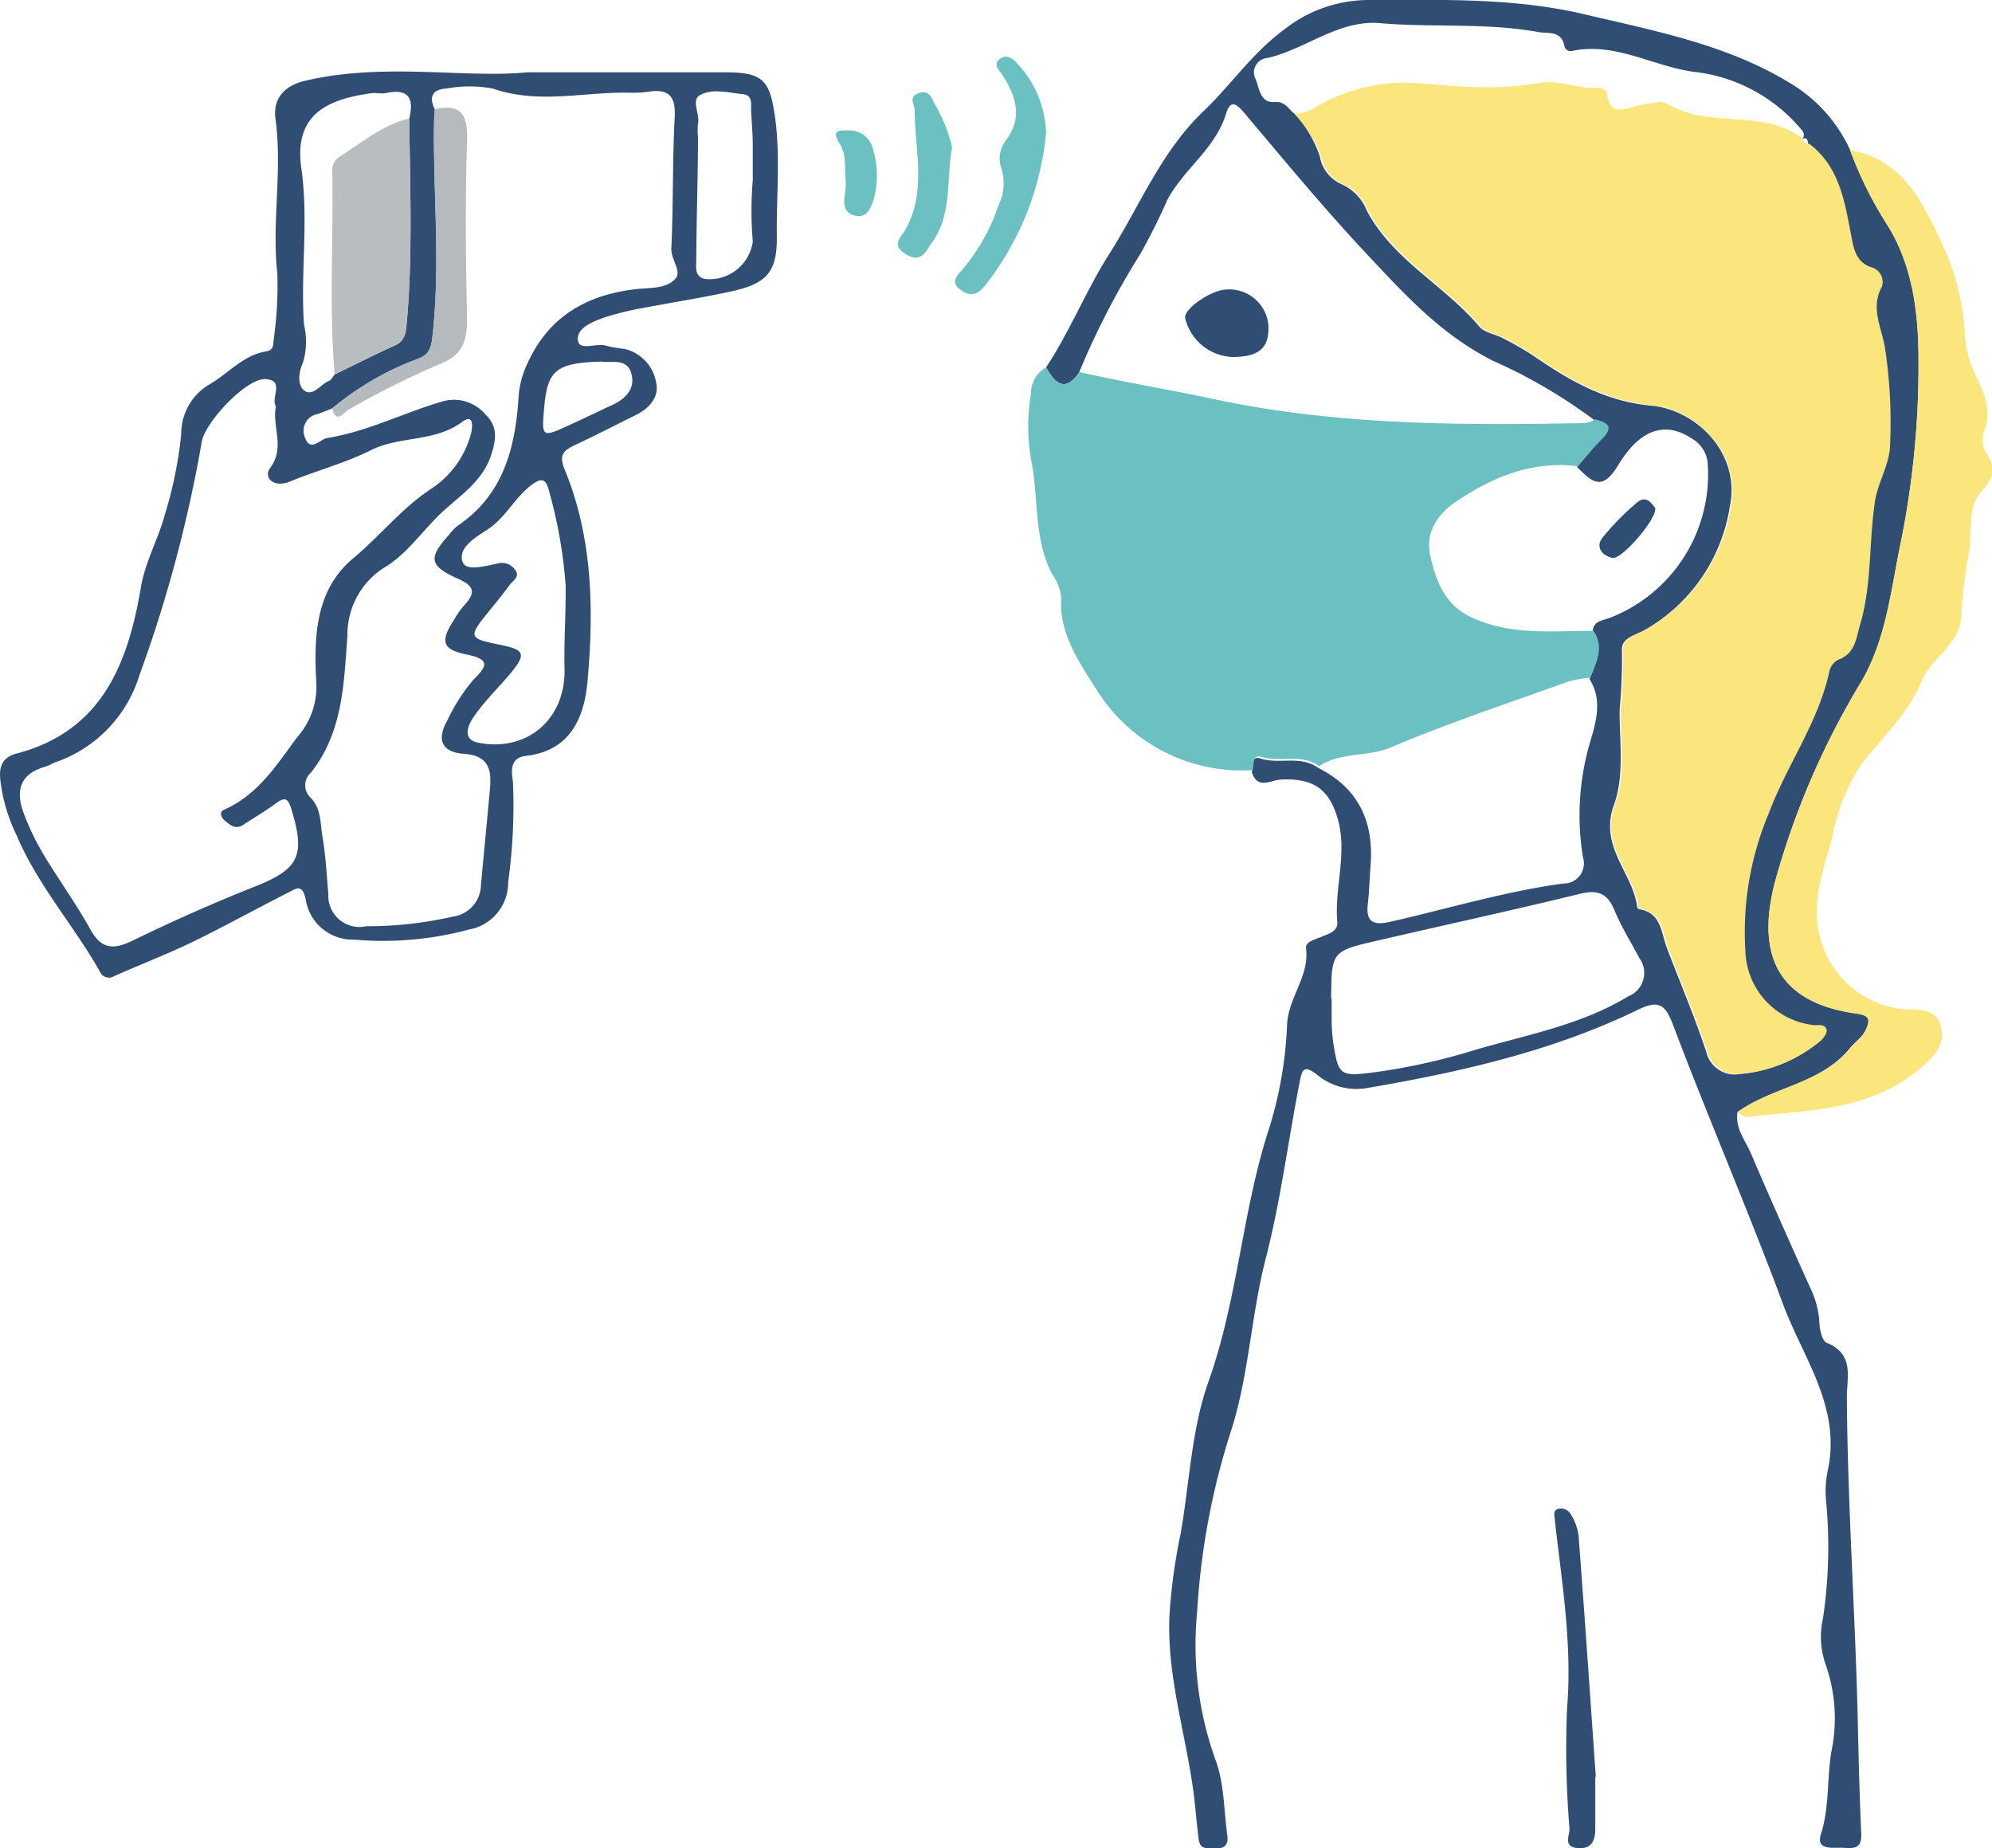 <svg xmlns="http://www.w3.org/2000/svg" viewBox="0 0 152.34 141.33" width="152.34" height="141.33"><defs><style>.cls-1{fill:#304e73;}.cls-2{fill:#6bc1c1;}.cls-3{fill:#fbe57d;}.cls-4{fill:#b8bdc0;}.cls-5{fill:#b4babe;}</style></defs><g id="レイヤー_2" data-name="レイヤー 2"><g id="コロナ対策"><path class="cls-1" d="M80,28.09c1.84-2.78,3.08-5.93,4.84-8.68,2.32-3.65,3.92-7.77,7.19-10.9,2.1-2,3.75-4.47,6.19-6.26A10.44,10.44,0,0,1,104.58,0c5.58,0,11.17-.2,16.67,1.11,5.33,1.26,10.76,2.29,15.54,5.18a11.51,11.51,0,0,1,4.69,5.16,29.71,29.71,0,0,0,2.76,5.6c2,3.1,2.47,6.8,2.48,10.42a68.07,68.07,0,0,1-1.37,14.07c-.75,3.61-1.1,7.32-3,10.57a60.6,60.6,0,0,0-6.61,15.33c-1.54,5.9.51,9.28,6.27,10.06,1.05.14,1,.54.66,1.28-.27.57-.79.88-1.16,1.33-2.23,2.78-5.93,3-8.63,4.92-.2,1.2.55,2.12,1,3.11,1.47,3.45,3,6.86,4.54,10.29a7.06,7.06,0,0,1,.72,2.64c0,.56.21,1.47.56,1.61,2.15.87,1.53,2.67,1.54,4.22.06,8.29.65,16.57.84,24.85.06,2.82.13,5.64.26,8.46.06,1.34-.78,1.09-1.54,1.08s-1.93.18-1.54-1.05c.64-2,.46-4.16.78-6.22a12.43,12.43,0,0,0-.44-6.79,6.43,6.43,0,0,1-.18-3.52,37.22,37.22,0,0,0,.22-9.07,7.77,7.77,0,0,1,.16-2.29c1-4.85-2-8.66-3.48-12.73-2.65-7.14-5.69-14.14-8.38-21.27-.59-1.54-1.09-1.91-2.67-1.14-6.57,3.19-13.62,4.77-20.78,6a4.71,4.71,0,0,1-3.73-1c-1.11-.88-1.19-.36-1.39.65-.87,4.46-1.44,9-2.57,13.37s-1.29,9-2.68,13.26a55.7,55.7,0,0,0-2.57,13.8,26,26,0,0,0,1.39,11.24c.69,1.8.65,3.87.92,5.82.09.63-.13,1-.86,1s-1.24.09-1.34-.76-.16-1.44-.23-2.16c-.45-5-2.19-9.71-2-14.79a43.2,43.2,0,0,1,.86-6.37c.69-3.92.82-8,2.16-11.71C94.66,99.31,95,92.68,97,86.46a30.48,30.48,0,0,0,1.43-8.11c.1-2.09,1.72-3.69,1.45-5.83-.07-.52.71-.68,1.19-.89s1.27-.39,1.2-1.13c-.23-2.68.82-5.36,0-8-.66-2.21-1.92-3-4.26-2.89-.77,0-1.85.84-2.28-.59.15-.42-.1-1.3.72-1,1.44.43,3-.28,4.37.7,3.05,1.54,4.25,4.08,4,7.41-.08,1-.1,2-.21,2.95-.18,1.4.4,1.71,1.7,1.41,4.4-1,8.75-2.32,13.24-2.93a1.54,1.54,0,0,0,1.51-2,19.76,19.76,0,0,1,.57-8.9c.44-1.48.93-3.17-.07-4.73.45-1.17,1.11-2.33.24-3.58,0-.86.71-.88,1.35-1.12a11.77,11.77,0,0,0,7.45-11.77,2.39,2.39,0,0,0-1.21-1.92c-1.94-1.3-3.9-.84-5.62,2-1.27,2.13-2.06,1.26-3.17.17.62-.71,1.2-1.46,1.87-2.12,1-1,.31-1.23-.55-1.47a39.88,39.88,0,0,0-7.74-4.53c-3.66-1.84-6.36-4.64-9-7.47-3.49-3.66-6.72-7.57-10-11.46-.7-.83-1.1-1-1.42.05-.82,2.65-3.2,4.19-4.48,6.56a46.54,46.54,0,0,1-2.09,4.18,59.81,59.81,0,0,0-4.68,9.07C81.6,29.77,80.89,29.67,80,28.09Zm57.84-17.46,0,0a.52.52,0,0,0-.07-.71,12.48,12.48,0,0,0-8-4.4c-3.23-.36-6.16-2.33-9.52-1.63a.48.48,0,0,1-.61-.36c-.22-1.24-1.31-.94-2-1.08-4-.73-8.07-.33-12.09-.68-3.2-.27-5.69,2-8.64,2.67A1.1,1.1,0,0,0,96,6c.32.71.34,1.89,1.48,1.8.86-.07,1.07.61,1.58.93a9.56,9.56,0,0,1,1.87,3.21,2.86,2.86,0,0,0,1.77,2.19,3.75,3.75,0,0,1,1.84,2c2,3.76,5.94,5.69,8.6,8.85.38.45,1.17.56,1.75.86a23.46,23.46,0,0,1,2.39,1.37c2.75,1.9,5.51,3.49,9,3.81s6.88,3.69,6,7.77a13.17,13.17,0,0,1-6.49,9.38c-.69.4-1.86.59-1.75,1.63a42.48,42.48,0,0,1-.18,4.52c0,2.41.37,5-.42,7.19-1.2,3.26,1.46,5.22,1.77,7.88a.2.2,0,0,0,.14.13c1.72.27,1.68,1.82,2.14,3,1,2.62,2.12,5.25,3,7.92a2.23,2.23,0,0,0,2.55,1.69,10.94,10.94,0,0,0,6.09-2.5c.23-.21.51-.55.48-.79-.07-.51-.56-.37-.95-.42a5.87,5.87,0,0,1-5.27-5.67,23.39,23.39,0,0,1,1.79-10.53c1.38-3.69,3.79-6.93,4.63-10.85a1.38,1.38,0,0,1,.68-.9c1.3-.46,1.36-1.6,1.67-2.67.91-3,.67-6.25,1.13-9.36.23-1.58,1.14-2.92,1.17-4.5a37.79,37.79,0,0,0-.39-7.28c-.27-1.54-1.16-3.06-.23-4.73a1.17,1.17,0,0,0-.74-1.44c-1.24-.37-1.42-1.39-1.62-2.46-.5-2.58-.9-5.21-3.2-7C138.26,10.78,138.23,10.45,137.83,10.63Zm-36,65.75c0,.59,0,1.18,0,1.77a12.93,12.93,0,0,0,.15,1.76c.37,2.34.57,2.4,3,2.1a47.69,47.69,0,0,0,7.67-1.68c4-1.19,8.19-1.91,11.85-4.14a1.92,1.92,0,0,0,.86-2.93c-.65-1.22-1.38-2.4-1.91-3.67s-1.24-1.57-2.6-1.25c-5.15,1.26-10.33,2.38-15.5,3.58C101.82,72.73,101.83,72.76,101.8,76.38Z"/><path class="cls-2" d="M80,28.09c.9,1.58,1.61,1.68,2.59.37,3.41.77,6.88,1.34,10.3,2.07,9.39,2,18.87,2,28.39,1.82a2.37,2.37,0,0,0,.71-.29c.86.24,1.51.52.55,1.47-.67.66-1.25,1.41-1.87,2.12-3.47-.42-6.44.78-9.26,2.67-1.6,1.07-2.45,2.5-2,4.33s1.07,3.54,3,4.5c3.06,1.48,6.26,1.08,9.45,1.09.87,1.25.21,2.41-.24,3.58a9.78,9.78,0,0,0-1.73.31c-4.51,1.63-9.08,3.14-13.48,5-1.82.79-3.86.34-5.53,1.46-1.33-1-2.93-.27-4.37-.7-.82-.25-.57.63-.72,1a13.09,13.09,0,0,1-11.91-6.12c-1.25-2-2.92-4.28-2.72-7.07a3.93,3.93,0,0,0-.7-1.81c-1.45-2.77-1-5.88-1.62-8.8a15.37,15.37,0,0,1,0-5A2.32,2.32,0,0,1,80,28.09Z"/><path class="cls-1" d="M40.32,5.53c5.92,0,10.53,0,15.15,0,2.9,0,3.4.61,3.8,3.41.43,3.1.09,6.18.14,9.26,0,2.61-.8,3.49-3.43,4.07-2.18.48-4.39.82-6.58,1.24a22.85,22.85,0,0,0-3.07.73c-.92.32-2.22.81-2.14,1.74s1.45.19,2.21.47a9.89,9.89,0,0,0,1.36.23,3.18,3.18,0,0,1,2.42,2.59c.25,1.11-.56,2-1.59,2.48-1.52.76-3.05,1.54-4.59,2.27-.87.41-1.3.73-.81,1.9,2.14,5.2,2.23,10.71,1.74,16.19-.25,2.75-1.3,5.3-4.7,5.69-1.26.14-1.12,1.19-1,2a42.73,42.73,0,0,1-.37,7.67,3.63,3.63,0,0,1-3,3.61,25.29,25.29,0,0,1-8.77.77,3.64,3.64,0,0,1-3.7-3c-.25-1.38-.81-.86-1.38-.58-2.45,1.24-4.86,2.58-7.33,3.78-1.93.93-3.95,1.7-5.92,2.58a.77.77,0,0,1-1.14-.37c-2-3.53-4.77-6.62-6.36-10.41A13.32,13.32,0,0,1,.15,60.5c-.14-1-.55-2.45,1.12-2.88,6.53-1.71,8.52-6.89,9.5-12.69.34-2,1.33-3.69,1.84-5.59a31.42,31.42,0,0,0,1.25-6.17,4.36,4.36,0,0,1,2.27-3.84c1.39-.84,2.51-2.18,4.22-2.46.55-.09.54-.44.57-.84a29.26,29.26,0,0,0,.29-5.1c-.44-3.94.4-7.87-.14-11.82-.2-1.46.54-2.52,2.24-2.93C29.39,4.75,35.53,6,40.32,5.53ZM25.59,28.63c1.54-.74,3.05-1.51,4.6-2.21.84-.37.85-1.07.92-1.79.46-5.19.24-10.38.19-15.57.36-1.5,0-2.31-1.76-1.95-.31.07-.66,0-1,0-3.27.43-6.1,1.48-5.5,5.73.58,4-.07,8,.21,12a5.57,5.57,0,0,1-.09,2.92c-.33.7-.41,1.65.06,2.06.65.57,1.25-.37,1.86-.66C25.31,29.11,25.43,28.83,25.59,28.63Zm-.2,2.61c-.37.14-.73.3-1.1.42a1.3,1.3,0,0,0-.95,1.84c.4,1.06,1.11.13,1.64,0,3.07-.48,5.85-1.92,8.81-2.79a3.15,3.15,0,0,1,3.35,1c.94.89.81,1.92.42,3.09-.62,1.87-2.1,2.9-3.48,4.12-1.58,1.38-2.78,3.28-4.51,4.37a6.06,6.06,0,0,0-3,5.31c-.27,3.65-.34,7.41-2.81,10.5a1.29,1.29,0,0,0-.09,1.81c.94.89.8,2.05,1,3.11.24,1.43.31,2.88.44,4.32A2.39,2.39,0,0,0,28,70.83a29.77,29.77,0,0,0,6.64-.74,2.48,2.48,0,0,0,2.14-2.4c.22-2.42.46-4.84.68-7.26.14-1.5,0-2.65-2-2.79-1.45-.1-2.2-.88-1.25-2.55a13.9,13.9,0,0,1,2-3.12c.88-.89,1.46-1.52-.47-1.91s-2.11-1-1-2.69a6.48,6.48,0,0,1,.69-1c.81-.89,1.08-1.46-.39-2.11-2.26-1-2.29-1.61-.68-3.39A4.22,4.22,0,0,1,35,40.2c3.52-2.37,4.42-6,4.66-9.88a7,7,0,0,1,.64-2.45c1.62-3.64,4.51-5.31,8.32-5.76,1-.12,2.27,0,3-.76.58-.58-.32-1.49-.28-2.35.16-3.35.08-6.72.26-10.07.08-1.62-.5-2.14-2-1.92a7.93,7.93,0,0,1-1.38.08c-3.51-.09-7,.91-10.54-.32a9.73,9.73,0,0,0-3.53,0c-1.07.06-1.38.62-.89,1.6,0,.65-.07,1.3-.07,2,0,5.17.48,10.34-.13,15.51-.11.92-.34,1.35-1.25,1.65A21.92,21.92,0,0,0,25.39,31.24Zm-4.29-.17c-.42-.62.71-2-.79-2.08s-4.66,3.35-4.88,4.8a104,104,0,0,1-4.77,17.85,10.19,10.19,0,0,1-6.43,6.65c-.24.09-.47.25-.72.32-2.12.59-2.34,2-1.62,3.78a19.49,19.49,0,0,0,1.47,3c1.15,1.91,2.47,3.73,3.55,5.68.85,1.52,1.75,1.57,3.22.86,3.07-1.49,6.19-2.88,9.37-4.14,3.35-1.34,3.86-2.34,2.81-5.83-.28-.93-.49-1.06-1.25-.5s-1.65,1.08-2.47,1.62c-.59.38-1,0-1.41-.34-.23-.2-.47-.63-.05-.82,2.58-1.14,4-3.38,5.59-5.54a5.83,5.83,0,0,0,1.48-4C24,48.82,24.05,45.18,27,42.7c2.05-1.7,3.7-3.82,5.94-5.3a7.24,7.24,0,0,0,3.07-4.21c.14-.5.25-1.61-.66-.93-2.11,1.56-4.74,1.06-6.95,2.15-2,1-4.18,1.57-6.25,2.42-1.19.49-2-.28-1.52-1C21.85,34.21,20.79,32.67,21.1,31.07ZM43.26,44.78A36.4,36.4,0,0,0,42,37.59c-.25-1.07-.64-1.07-1.46-.42-1.25,1-1.92,2.47-3.3,3.35-.86.56-2.25,1.37-1.86,2.45.27.75,1.77.3,2.72.11a1.2,1.2,0,0,1,1.23.41c.48.54,0,.84-.3,1.17-.54.74-1.12,1.45-1.7,2.16-1.53,1.89-1.49,2,.89,2.48,1.92.38,2.05.71.81,2.2-.92,1.11-2,2.13-2.79,3.3-.46.65-.94,1.78.39,2,3.68.71,6.7-1.82,6.54-5.79C43.13,48.94,43.28,46.86,43.26,44.78Zm14.31-31c0-1,0-1.81,0-2.6s-.08-1.83-.13-2.75c0-.5.12-1.15-.63-1.23-1.1-.11-2.31-.46-3.27.07-.71.38,0,1.43-.16,2.17a4.59,4.59,0,0,0,0,1c0,3.15-.12,6.3-.13,9.44,0,.53-.17,1.25.65,1.45a3.34,3.34,0,0,0,3.67-2.86A27.92,27.92,0,0,1,57.57,13.76ZM46,27.65c-3.46.1-4.13.64-4.38,3.5-.21,2.33-.2,2.33,2,1.32,1.07-.49,2.11-1,3.2-1.5s1.79-1.3,1.45-2.45S46.72,27.77,46,27.65Z"/><path class="cls-3" d="M132.88,85.05c2.7-2,6.4-2.14,8.63-4.92.37-.45.89-.76,1.16-1.33.34-.74.39-1.14-.66-1.28-5.76-.78-7.81-4.16-6.27-10.06a60.6,60.6,0,0,1,6.61-15.33c1.9-3.25,2.25-7,3-10.57a68.07,68.07,0,0,0,1.37-14.07c0-3.62-.45-7.32-2.48-10.42a29.71,29.71,0,0,1-2.76-5.6c4,.72,5.53,3.91,7,7.09a18.61,18.61,0,0,1,1.79,7,8,8,0,0,0,.84,3.18c.62,1.28,1.28,2.68.6,4.27a2,2,0,0,0,.23,1.69c.84,1.25.42,1.95-.51,3s-.61,2.94-.83,4.45A35.33,35.33,0,0,0,150,47c0,2.17-2.22,3.21-3,5-1.05,2.59-3.08,4.41-4.72,6.55A15.31,15.31,0,0,0,140.13,64c-.55,2.07-1.33,4.11-1.16,6.37a7.37,7.37,0,0,0,6.8,6.82c1.13,0,2.4,0,2.68,1.4.22,1.13-.19,1.84-1.27,2.82-4,3.61-8.85,3.45-13.6,4C133.36,85.4,133.12,85.17,132.88,85.05Z"/><path class="cls-1" d="M122,135.87c0,1.32,0,2.63,0,3.95,0,.79-.18,1.59-1.34,1.5s-.61-1-.63-1.47a74.36,74.36,0,0,1-.19-9.19c.41-4.88-.39-9.61-.93-14.39,0-.32-.18-.72.19-.87a.85.85,0,0,1,1,.35,4.06,4.06,0,0,1,.62,1.64c.47,6.16.89,12.32,1.32,18.48Z"/><path class="cls-2" d="M80,10.13a22.21,22.21,0,0,1-4.68,11.72c-.54.66-1.08.89-1.84.33-.92-.67-.17-1.19.17-1.63a14.82,14.82,0,0,0,2.69-4.79,3.89,3.89,0,0,0,.25-2.85,2.24,2.24,0,0,1,.28-2.1c1.37-1.78.86-3.41-.21-5.07-.22-.35-.74-.77-.24-1.2s1-.11,1.37.31A8.14,8.14,0,0,1,80,10.13Z"/><path class="cls-2" d="M72.81,11.25c-.45,2.64,0,5.19-1.54,7.3-.47.66-.82,1.62-2,.89s-.35-1.27,0-1.93c1.61-2.91.69-6,.68-9.07,0-.48-.5-1,.27-1.3s1,.23,1.21.73A11.81,11.81,0,0,1,72.81,11.25Z"/><path class="cls-2" d="M64.68,13.86c-.12-1,.1-2-.48-2.89-.7-1.09.08-1,.8-1a1.85,1.85,0,0,1,1.75,1.39,6.9,6.9,0,0,1,.06,3.9c-.21.64-.51,1.49-1.5,1.21-.81-.24-.81-.93-.69-1.63A6.37,6.37,0,0,0,64.68,13.86Z"/><path class="cls-3" d="M138.37,11c2.3,1.75,2.7,4.38,3.2,7,.2,1.07.38,2.09,1.62,2.46a1.17,1.17,0,0,1,.74,1.44c-.93,1.67,0,3.19.23,4.73a37.79,37.79,0,0,1,.39,7.28c0,1.58-.94,2.92-1.17,4.5-.46,3.11-.22,6.31-1.13,9.36-.31,1.07-.37,2.21-1.67,2.67a1.38,1.38,0,0,0-.68.9c-.84,3.92-3.25,7.16-4.63,10.85a23.39,23.39,0,0,0-1.79,10.53,5.87,5.87,0,0,0,5.27,5.67c.39,0,.88-.09.95.42,0,.24-.25.58-.48.79a10.94,10.94,0,0,1-6.09,2.5,2.23,2.23,0,0,1-2.55-1.69c-.91-2.67-2-5.3-3-7.92-.46-1.16-.42-2.71-2.14-3a.2.2,0,0,1-.14-.13c-.31-2.66-3-4.62-1.77-7.88.79-2.16.42-4.78.42-7.19a42.48,42.48,0,0,0,.18-4.52c-.11-1,1.06-1.23,1.75-1.63a13.17,13.17,0,0,0,6.49-9.38c.84-4.08-2.65-7.47-6-7.77s-6.29-1.91-9-3.81a23.46,23.46,0,0,0-2.39-1.37c-.58-.3-1.37-.41-1.75-.86-2.66-3.16-6.58-5.09-8.6-8.85a3.75,3.75,0,0,0-1.84-2,2.86,2.86,0,0,1-1.77-2.19A9.56,9.56,0,0,0,99,8.72a3.68,3.68,0,0,0,1.31-.34A13.5,13.5,0,0,1,108,6.33c3.25.25,6.48.62,9.77,0,1.43-.25,2.94.5,4.47.38.21,0,.62.2.63.35.27,2.16,1.74,1.05,2.73.94.65-.06,1.43-.36,1.92-.06,3.2,1.95,7.3.31,10.37,2.67l0,0C137.9,10.91,138.11,11,138.37,11Z"/><path class="cls-4" d="M31.3,9.06c.05,5.19.27,10.38-.19,15.57-.07.72-.08,1.42-.92,1.79-1.55.7-3.06,1.47-4.6,2.21-.43-5.19-.08-10.38-.18-15.57a1.24,1.24,0,0,1,.64-1.13C27.74,10.86,29.29,9.53,31.3,9.06Z"/><path class="cls-5" d="M33.23,8.36c2-.46,2.56.37,2.49,2.38-.15,4.54-.1,9.1,0,13.65,0,1.78-.38,2.84-2.28,3.53a67.3,67.3,0,0,0-6.79,3.41c-.33.17-.94,1.15-1.24-.09a21.92,21.92,0,0,1,6.39-3.76c.91-.3,1.14-.73,1.25-1.65.61-5.17.13-10.34.13-15.51C33.16,9.66,33.2,9,33.23,8.36Z"/><path class="cls-1" d="M94.29,27.3a3.88,3.88,0,0,1-3.66-3c-.07-.71,2-2.13,3.16-2.16A3,3,0,0,1,97,24.85C97.09,26.59,96.32,27.28,94.29,27.3Z"/><path class="cls-1" d="M126.59,38.87c.08.87-2.56,3.92-3.27,3.79s-1.35-.78-.78-1.53a19.64,19.64,0,0,1,2.59-2.65C125.83,37.84,126.26,38.38,126.59,38.87Z"/></g></g></svg>
